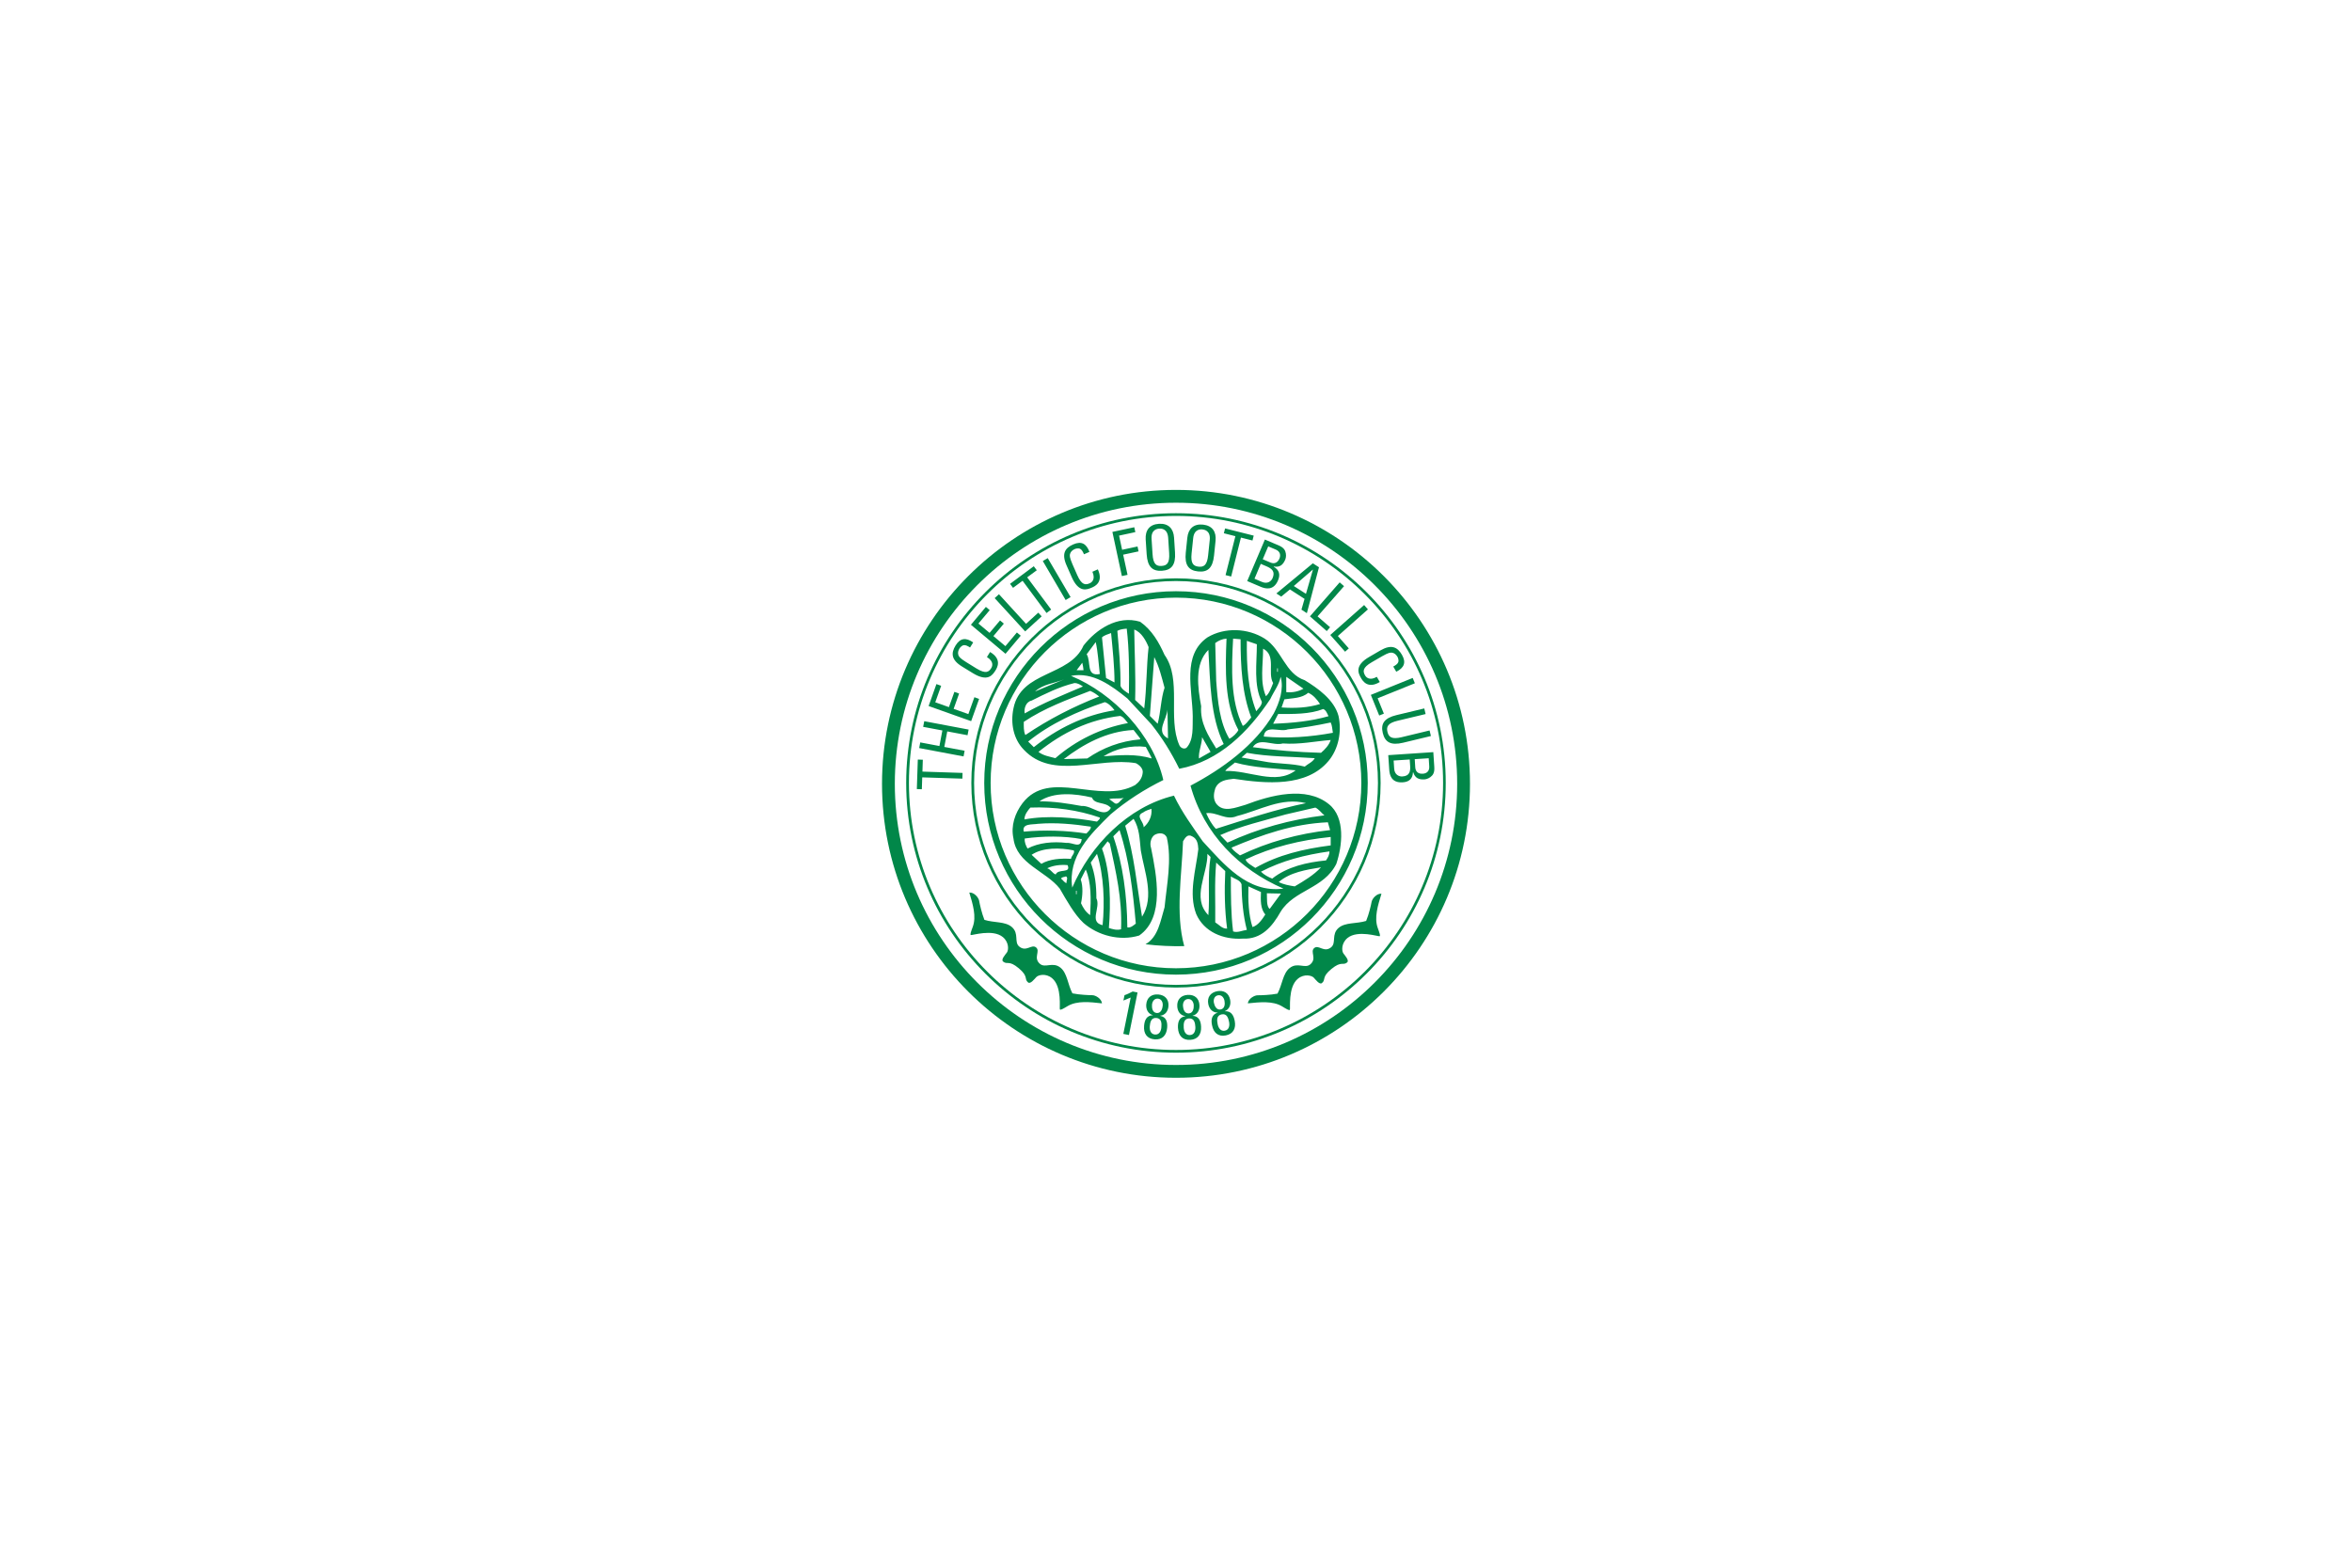 <svg xmlns="http://www.w3.org/2000/svg" xmlns:xlink="http://www.w3.org/1999/xlink" xmlns:serif="http://www.serif.com/" width="100%" height="100%" viewBox="0 0 1200 800" xml:space="preserve" style="fill-rule:evenodd;clip-rule:evenodd;stroke-linejoin:round;stroke-miterlimit:2;">    <g id="Celtic" transform="matrix(0.935,0,0,0.935,450.007,248.927)">        <path d="M243.81,172.645C231.348,162.561 211.88,167.85 198.392,172.992C193.277,174.35 186.089,177.742 182.185,172.117C180.63,169.574 180.992,166.824 181.83,164.097C183.72,159.678 187.821,159.327 191.922,158.814C209.654,161.542 231.691,163.428 243.639,149.088C249.099,142.58 250.985,133.028 249.099,124.501C246.714,115.635 237.671,109.301 230.665,105.026C219.897,101.472 218.192,88.305 208.82,82.314C199.596,76.526 186.957,76.017 177.563,81.65C163.57,91.38 169.376,109.987 169.561,124.66C169.376,130.477 170.236,137.475 166.135,141.912C164.596,142.935 162.725,141.739 162.2,140.365C155.715,125.535 163.743,104.698 154.176,91.21C151.112,84.366 147.37,77.722 140.858,73.108C128.411,69.358 116.791,77.383 109.963,86.087C102.455,103.158 75.823,99.737 71.726,120.404C70.016,128.594 71.726,137.128 77.362,142.934C93.064,159.678 118.157,146.851 138.488,150.288C140.186,151.11 142.744,153.181 142.228,155.728C141.888,158.637 140.186,160.686 138.126,162.24C118.508,172.992 91.352,153.012 76.679,172.117C72.571,177.591 70.19,184.427 71.726,191.411C73.435,205.241 89.48,209.192 96.992,218.741C100.746,225.23 105.009,232.901 109.962,237.518C117.825,244.35 129.777,247.576 140.352,244.35C154.527,234.432 149.739,211.214 146.838,196.697C145.985,194.161 146.66,191.094 148.562,189.543C150.776,188.17 154.002,188.012 155.375,190.736C158.273,203.02 155.375,216.677 154.175,228.98C151.972,236.145 150.776,245.196 143.775,249.12C150.595,249.987 158.62,250.323 164.92,250.153C159.993,232.217 163.57,211.565 164.26,192.95C165.275,191.256 166.64,188.695 169.218,190.219C172.111,191.589 172.44,194.486 172.602,197.229C171.266,208.66 167.15,221.303 171.421,232.569C175.688,242.456 186.278,246.727 196.865,246.049C206.938,246.561 212.918,239.559 217.525,231.353C224.866,219.409 241.078,218.911 247.91,205.242C251.143,195.519 253.033,179.972 243.81,172.645ZM244.496,186.815C227.262,188.695 210.514,193.294 195.321,200.635C194.129,199.617 191.741,198.262 190.722,196.375C207.277,189.366 224.183,183.394 243.292,182.552L244.496,186.816L244.496,186.815ZM241.413,178.775C222.98,180.998 205.067,185.952 188.497,193.655L184.577,189.543C195.657,184.593 208.311,181.693 220.248,178.285L236.468,174.532C238.346,175.372 239.878,177.592 241.413,178.776L241.413,178.775ZM193.797,179.119C206.081,176.059 218.03,168.725 231.347,172.117C215.306,175.373 198.392,180.998 182.185,186.133C179.789,183.571 178.265,180.659 176.884,177.591C182.705,176.742 187.64,181.862 193.797,179.119ZM187.297,154.555C188.312,153.012 190.892,151.469 192.594,149.948C203.014,152.846 214.434,153.181 225.704,154.196C214.97,162.561 200.275,154.023 187.297,154.555ZM230.665,152.163C223.496,150.288 215.305,150.793 207.953,149.265L196.174,147.209L199.087,144.636C210.854,146.851 223.677,146.689 236.143,147.56C234.928,149.752 232.71,150.458 230.665,152.163ZM239.545,144.636C226.903,144.3 214.435,143.266 202.327,141.558C205.923,135.936 213.25,141.056 218.713,139.532C227.929,140.192 236.143,138.328 244.831,137.652C243.964,140.365 241.764,142.762 239.546,144.636L239.545,144.636ZM246.024,133.71C234.075,135.936 220.757,136.97 208.311,135.766C208.968,128.938 217.166,133.552 221.448,131.85C229.823,130.983 236.803,129.783 244.831,128.089C245.673,129.783 245.673,131.85 246.024,133.71ZM243.639,124.66C234.075,127.398 223.836,128.41 213.427,128.768L216.166,123.456C224.508,123.456 233.404,123.641 240.738,120.743C242.285,121.275 242.968,123.305 243.639,124.659L243.639,124.66ZM220.591,103.158L229.974,109.651C227.262,111.175 223.994,111.87 220.591,111.534L220.591,103.158ZM232.54,111.87C235.286,113.05 237.146,115.28 239.021,118C232.54,120.06 225.198,120.404 218.03,119.887L219.561,115.454C223.994,114.767 229.133,114.944 232.54,111.87ZM215.642,100.427L215.989,100.427L215.989,98.548L215.642,98.548L215.642,100.427ZM207.952,87.803C215.306,91.557 210.167,100.943 213.427,106.569C212.386,109.127 211.367,112.205 209.488,113.745C206.081,105.882 207.953,96.692 207.953,87.803L207.952,87.803ZM199.087,83.536L204.542,85.404C204.542,95.828 202.659,107.769 207.277,116.82C207.277,118.857 205.24,120.562 204.203,121.932C199.743,110.682 198.894,97.182 199.087,83.536ZM191.579,82.314L195.657,82.668C195.657,97.688 196.525,112.375 201.475,125.354C199.743,127.232 198.895,128.938 196.865,129.96C190.032,116.14 190.722,98.548 191.579,82.314ZM187.987,82.314C187.297,99.227 186.799,117.834 194.461,132.186C193.797,133.71 191.401,136.117 189.515,136.97C184.222,127.919 183.207,116.642 182.358,105.377L181.83,84.728C183.72,83.355 185.599,82.495 187.987,82.314ZM178.087,88.467C179.11,106.071 179.11,124.837 186.452,139.857L182.358,142.274C178.088,135.431 173.478,128.266 174.152,119.2C172.285,109.127 170.391,96.164 178.087,88.467ZM179.28,144.134L172.956,147.719C172.602,144.134 174.5,140.192 174.654,136.117L179.28,144.134ZM155.715,119.887C155.764,120.275 155.764,120.675 155.749,121.075L156.066,136.785C149.067,133.125 155.406,126.64 155.749,121.075L155.715,119.887ZM148.562,92.41C151.278,97.688 152.644,103.505 154.176,109.127C152.135,115.28 152.135,122.279 150.422,128.767L146.159,124.501L148.562,92.41ZM145.468,86.94C144.28,97.526 144.461,109.127 143.084,120.404L138.126,115.79C138.488,102.48 137.791,90.184 137.632,77.383C141.563,78.753 144.102,83.536 145.468,86.939L145.468,86.94ZM133.538,76.877C134.893,88.305 134.893,100.423 134.727,112.375C133.357,111.534 130.792,109.987 130.124,108.097C130.29,98.212 129.257,87.962 128.411,78.066C129.943,77.216 131.814,77.021 133.539,76.877L133.538,76.877ZM124.998,79.273C125.853,88.128 126.865,97.688 126.865,106.229L122.265,103.837L120.032,81.65C121.236,80.458 123.28,79.945 124.997,79.273L124.998,79.273ZM116.618,84.219C117.825,89.501 118.157,95.828 118.844,101.634C111.162,103.158 114.248,94.953 111.683,90.855L116.618,84.219ZM109.272,95.473C109.638,96.843 109.812,98.213 109.962,99.559L106.209,99.559L109.272,95.473ZM99.384,104.535L83.489,111.175C87.926,107.075 94.087,106.735 99.384,104.535ZM81.629,116.14C89.156,112.375 96.659,108.621 105.009,106.569C106.899,106.569 108.423,107.603 109.639,108.444C98.871,113.051 88.111,117.325 77.871,123.131C77.362,120.743 78.385,116.82 81.629,116.141L81.629,116.14ZM77.362,127.734C88.624,120.223 101.092,115.634 113.569,110.847C115.599,111.685 116.791,112.56 118.508,113.915C104.503,119.37 90.842,126.38 78.215,134.94C77.189,132.854 77.362,129.96 77.362,127.734ZM79.746,138.498C91.706,128.768 106.733,121.932 121.576,116.989C123.454,117.484 125.676,119.706 126.865,121.426C110.483,123.988 95.441,131.488 82.836,141.558L79.746,138.498ZM85.372,144.134C98.532,133.552 112.882,126.542 129.943,124.501C131.814,125.011 132.686,126.719 134.206,128.409C119.349,131.164 105.866,137.811 94.6,147.56C91.352,146.689 87.926,146.175 85.372,144.134ZM99.214,148.062C109.638,140.033 122.609,132.854 137.285,132.186L140.858,136.785L140.858,137.302C130.29,138.17 120.372,141.912 112.015,147.719L99.214,148.062ZM120.9,146.538C127.37,142.422 135.93,140.365 143.944,141.392L147.011,147.209L147.011,147.719C138.979,145.149 129.777,145.843 120.9,146.538ZM131.988,169.208C129.943,170.253 128.743,173.83 126.533,171.793L123.978,169.906C126.533,169.208 129.604,169.906 131.988,169.208ZM114.58,169.054C115.946,172.992 121.915,171.279 124.654,174.532L124.997,174.532C121.394,180.998 114.58,173.155 108.94,173.668C101.432,172.309 93.92,171.102 85.896,171.102C93.747,165.794 105.36,166.824 114.58,169.054ZM80.946,174.532C94.086,174.007 107.069,175.89 118.844,179.972C119.024,180.998 117.825,181.512 117.312,182.19C104.854,179.972 90.499,178.621 77.705,180.998C77.705,178.448 79.565,176.06 80.946,174.532ZM85.047,183.394C94.766,182.552 104.662,183.571 113.894,184.941C114.248,186.133 112.524,187.661 111.502,188.695C100.591,186.975 88.45,186.65 77.362,187.661C76.166,183.058 82.135,183.907 85.047,183.394ZM77.871,191.411C87.771,190.049 99.384,189.883 108.941,191.747C108.423,197.229 104.168,193.463 100.746,193.81C93.242,192.95 85.553,193.656 79.411,196.893C78.554,195.343 77.705,193.656 77.871,191.411ZM100.746,215.666C99.712,215.832 98.531,213.78 97.678,213.296C98.35,212.236 99.384,212.591 100.398,212.071C101.768,212.919 100.398,214.463 100.746,215.666ZM94.766,211.052C92.751,210.199 92.389,208.479 90.163,207.645C93.389,206.098 97.165,205.593 101.27,205.94C103.315,210.709 96.128,207.645 94.766,211.052ZM86.937,205.242L81.629,200.303C87.771,196.195 97.165,196.376 104.662,197.9C105.36,199.617 103.315,200.794 103.126,202.518C97.678,202.178 91.536,202.518 86.937,205.242ZM105.869,221.823L106.209,221.823L106.209,219.933L105.869,219.933L105.869,221.823ZM113.569,233.247C110.989,231.353 109.812,229.331 108.593,226.743C109.442,222.827 109.812,217.541 108.423,213.78L111.163,208.332C114.248,215.33 114.06,224.706 113.569,233.247ZM120.372,238.71C112.709,236.99 119.522,229.154 116.972,224.019C116.972,216.859 116.286,210.879 113.894,204.555L117.312,199.775C121.073,211.392 121.575,226.26 120.372,238.71ZM130.445,240.929C128.235,241.608 125.853,240.929 123.801,240.246C124.835,227.086 124.835,209.86 120.032,196.893L123.103,192.95L124.307,194.161C127.54,209.347 131.135,224.201 130.445,240.929ZM133.863,239.909C133.701,222.495 131.467,205.593 126.189,190.219L129.604,186.816C134.893,202.854 136.938,220.273 138.488,237.854C137.119,238.891 135.749,240.246 133.863,239.91L133.863,239.909ZM141.888,234.089C139.152,217.703 137.632,200.111 132.686,184.428L137.285,180.658C140.522,185.952 140.522,191.411 141.205,197.9C143.084,209.347 148.886,223.174 141.888,234.088L141.888,234.089ZM142.744,185.276C143.084,182.371 137.972,179.119 142.408,177.259C143.774,176.222 145.468,175.709 147.011,175.203C147.509,179.289 145.468,183.058 142.744,185.276ZM178.087,233.247C168.705,223.687 177.752,210.878 177.563,199.775L179.28,201.488C177.563,212.237 178.944,222.827 178.087,233.248L178.087,233.247ZM181.83,237.175C182,225.562 181.328,216.172 182.358,204.555L187.297,209.192C186.799,219.752 186.957,230.535 188.312,240.574C185.599,240.751 184.067,238.54 181.83,237.174L181.83,237.175ZM191.579,242.117C190.356,232.383 190.356,222.129 190.356,212.071C192.254,213.451 195.321,213.949 196.174,216.353C196.344,225.056 197.031,233.409 199.087,241.272C196.525,241.608 193.963,242.988 191.579,242.117ZM202.15,239.725C199.936,232.9 199.743,224.887 199.936,217.541L206.779,220.62C206.602,225.056 206.417,229.644 209.145,232.9C207.613,235.307 205.24,238.891 202.15,239.725ZM211.552,229.825C209.654,228.463 210.167,223.845 210.012,221.303L217.686,221.461L211.552,229.825ZM175.005,192.95C169.561,185.088 163.743,177.26 159.31,168.008C134.037,174.166 113.728,195.172 103.81,218.216C101.27,201.156 113.57,189.185 124.654,178.286C133.539,170.74 143.427,164.451 153.5,159.497C147.886,134.94 126.344,112.205 103.126,102.649C115.094,100.269 125.336,108.097 133.863,114.944L147.011,129.096C152.987,136.623 157.937,144.636 162.201,153.347C184.067,149.265 200.105,133.027 211.881,115.28C213.771,111.175 216.668,107.603 217.524,103.158C219.384,109.814 216.83,117.325 213.77,123.131C203.7,140.551 185.256,153.687 168.342,162.561C175.511,188.845 195.155,208.479 219.056,218.741C199.43,221.461 186.278,205.072 175.006,192.951L175.005,192.95ZM225.198,217.541C222.135,217.039 219.056,216.53 216.502,215.164C222.64,209.86 231.348,208.479 239.546,207.132C235.615,211.392 230.159,214.629 225.198,217.542L225.198,217.541ZM242.285,203.367C231.865,204.393 221.101,206.785 212.918,213.297C210.699,212.41 208.466,211.214 206.779,209.524C218.192,203.537 230.839,200.304 244.149,198.44C244.149,200.458 243.292,201.82 242.285,203.367ZM244.831,195.172C230.159,197.062 216.166,200.303 203.701,207.464C201.981,206.268 198.894,204.729 198.392,202.854C212.744,196.025 228.265,192.271 244.832,190.562L244.832,195.172L244.831,195.172Z" style="fill:rgb(1,135,73);"></path>        <path d="M160.41,1.148C71.954,1.148 0,73.125 0,161.574C0,250.026 71.954,321.999 160.41,321.999C248.87,321.999 320.836,250.026 320.836,161.574C320.836,73.124 248.87,1.148 160.41,1.148M160.41,315.008C75.802,315.008 6.99,246.178 6.99,161.574C6.99,76.974 75.802,8.146 160.41,8.146C245.014,8.146 313.849,76.973 313.849,161.574C313.849,246.178 245.014,315.008 160.41,315.008" style="fill:rgb(1,135,73);"></path>        <path d="M160.41,13.874C79.235,13.874 13.193,79.909 13.193,161.091C13.193,242.243 79.235,308.301 160.41,308.301C241.596,308.301 307.608,242.243 307.608,161.091C307.608,79.909 241.596,13.874 160.41,13.874M160.41,306.818C80.054,306.818 14.69,241.432 14.69,161.091C14.69,80.731 80.054,15.357 160.41,15.357C240.747,15.357 306.16,80.731 306.16,161.091C306.16,241.432 240.747,306.818 160.41,306.818" style="fill:rgb(1,135,73);"></path>        <path d="M272.075,161.093C272.075,99.506 221.992,49.411 160.413,49.411C98.845,49.411 48.743,99.506 48.743,161.093C48.743,222.668 98.845,272.755 160.413,272.755C221.992,272.755 272.075,222.668 272.075,161.093M160.413,271.299C99.653,271.299 50.244,221.853 50.244,161.093C50.244,100.321 99.652,50.886 160.413,50.886C221.181,50.886 270.623,100.321 270.623,161.093C270.623,221.853 221.181,271.299 160.413,271.299" style="fill:rgb(1,135,73);"></path>        <path d="M160.41,56.446C102.713,56.446 55.776,103.398 55.776,161.091C55.776,218.788 102.713,265.711 160.41,265.711C218.11,265.711 265.048,218.788 265.048,161.091C265.048,103.398 218.111,56.446 160.41,56.446M160.41,262.228C104.649,262.228 59.266,216.861 59.266,161.091C59.266,105.33 104.649,59.944 160.41,59.944C216.19,59.944 261.55,105.33 261.55,161.091C261.55,216.861 216.19,262.228 160.41,262.228M132.34,276.892L131.71,279.853L135.693,278.208L131.671,298.046L134.751,298.661L139.436,275.451L136.799,274.907C135.716,275.496 133.165,276.707 132.339,276.892M156.304,282.945C156.602,279.248 154.444,276.829 150.736,276.528C147.031,276.23 144.499,278.248 144.19,281.96C143.99,284.65 145.114,287.072 147.865,287.842L147.865,287.865C144.367,287.925 143.255,290.581 143.009,293.637C142.639,297.9 144.62,300.688 148.725,301.024C152.845,301.367 155.24,298.923 155.599,294.671C155.84,291.615 155.172,288.797 151.739,288.189L151.739,288.148C154.573,287.842 156.089,285.631 156.304,282.945M152.434,294.463C152.286,296.486 151.286,298.598 148.94,298.391C146.612,298.217 145.963,295.984 146.114,293.909C146.291,291.837 146.763,289.114 149.698,289.351C152.607,289.615 152.626,292.331 152.433,294.463M149.909,286.653C147.544,286.443 147.197,283.858 147.321,282.108C147.487,280.342 148.563,278.648 150.555,278.803C152.55,278.969 153.32,280.821 153.18,282.594C153.033,284.326 152.245,286.834 149.91,286.654M169.433,288.188L169.433,288.146C172.183,287.448 173.383,285.037 173.225,282.363C173.036,278.646 170.565,276.545 166.845,276.753C163.121,276.967 160.895,279.295 161.107,283.015C161.242,285.709 162.699,287.946 165.532,288.339L165.532,288.388C162.072,288.901 161.352,291.696 161.492,294.76C161.718,299.027 164.038,301.54 168.199,301.302C172.285,301.068 174.345,298.344 174.104,294.066C173.949,291.002 172.915,288.316 169.434,288.188M164.219,282.728C164.147,280.959 164.944,279.148 166.981,279.024C168.988,278.922 170.003,280.646 170.101,282.423C170.188,284.143 169.75,286.743 167.392,286.871C165.057,287.014 164.31,284.483 164.219,282.729M168.049,298.684C165.672,298.804 164.755,296.676 164.63,294.62C164.513,292.511 164.623,289.757 167.54,289.614C170.467,289.459 170.855,292.16 170.991,294.288C171.089,296.333 170.395,298.544 168.049,298.684M186.99,285.721L186.99,285.676C189.615,284.604 190.487,282.058 189.958,279.413C189.245,275.765 186.51,274.063 182.862,274.753C179.21,275.482 177.32,278.1 178.037,281.763C178.553,284.404 180.315,286.419 183.183,286.419L183.183,286.461C179.825,287.468 179.466,290.321 180.081,293.327C180.893,297.515 183.537,299.673 187.593,298.877C191.63,298.084 193.275,295.085 192.456,290.901C191.856,287.894 190.483,285.385 186.989,285.721M181.096,281.051C180.76,279.311 181.326,277.387 183.296,276.991C185.28,276.602 186.529,278.191 186.872,279.926C187.197,281.639 187.129,284.238 184.816,284.714C182.496,285.151 181.44,282.759 181.096,281.05M187.08,296.3C184.778,296.749 183.552,294.776 183.152,292.769C182.726,290.679 182.458,287.947 185.326,287.399C188.223,286.83 188.97,289.456 189.385,291.531C189.774,293.542 189.385,295.847 187.08,296.3M22.264,148.411L19.532,148.317L19.004,164.43L21.732,164.532L21.943,158.036L43.852,158.737L43.953,155.613L22.053,154.893L22.264,148.411ZM22.448,130.463L32.937,132.44L31.329,140.932L20.864,138.959L20.275,142.045L44.496,146.61L45.081,143.517L33.993,141.434L35.604,132.953L46.666,135.039L47.258,131.949L23.052,127.388L22.448,130.463ZM52.98,115.23L50.407,114.294L47.117,123.5L39.089,120.644L42.066,112.291L39.496,111.367L36.516,119.708L29.057,117.06L32.271,108.058L29.687,107.13L25.431,119.101L48.645,127.36L52.98,115.23ZM43.608,97.508L49.55,101.157C57.684,106.152 60.313,102.247 61.94,99.64C62.77,98.274 65.674,93.58 58.959,89.62L57.249,92.37C61.359,94.935 60.117,97.595 59.6,98.417C58.34,100.462 56.699,101.779 51.542,98.61L45.932,95.143C42.332,92.936 42.114,92.079 41.932,91.857C41.717,91.6 40.91,89.895 42.261,87.699C42.611,87.129 43.608,86.02 44.619,85.892C45.626,85.73 46.886,86.397 48.041,87.152L49.75,84.398C45.845,81.632 42.698,81.897 40.152,86.05C37.605,90.2 37.688,93.852 43.608,97.508M75.7,80.713L73.598,78.963L67.332,86.422L60.786,80.928L66.475,74.134L64.4,72.398L58.688,79.174L52.607,74.092L58.768,66.769L56.678,65L48.517,74.749L67.392,90.587L75.7,80.713ZM87.12,70.156L85.263,68.156L78.597,74.242L63.823,58.094L61.476,60.211L78.122,78.38L87.12,70.156ZM76.711,50.749L89.769,68.337L92.3,66.462L79.216,48.87L84.457,44.999L82.812,42.814L69.871,52.416L71.494,54.601L76.711,50.749ZM102.905,59.652L90.429,38.384L87.735,39.958L100.2,61.251L102.905,59.652ZM103.472,48.635C107.309,57.392 111.708,55.672 114.522,54.453C115.99,53.823 121.019,51.586 117.772,44.504L114.802,45.821C116.722,50.258 114.183,51.725 113.308,52.118C111.098,53.098 108.996,53.223 106.551,47.692L103.902,41.663C102.201,37.777 102.51,36.966 102.51,36.672C102.476,36.34 102.778,34.48 105.151,33.446C105.728,33.175 107.204,32.843 108.091,33.303C109.03,33.752 109.679,34.997 110.199,36.283L113.176,34.967C111.531,30.485 108.799,28.923 104.336,30.9C99.876,32.843 97.877,35.887 100.676,42.278L103.472,48.635ZM133.975,47.514L131.587,36.501L139.993,34.701L139.431,32.03L131.014,33.83L129.357,26.096L138.231,24.191L137.654,21.523L125.709,24.077L130.885,48.174L133.975,47.514ZM152.76,45.28C157.977,44.928 160.328,42.08 159.883,35.278L159.363,27.193C159.038,22.295 156.31,19.315 151.103,19.651C145.878,19.987 143.584,23.284 143.879,28.196L144.411,36.274C144.856,43.084 147.542,45.611 152.76,45.279M151.273,22.28C152.273,22.22 155.801,22.14 156.155,27.302L156.687,35.594C157.027,41.012 155.555,42.45 152.59,42.646C149.62,42.85 147.96,41.597 147.625,36.198L147.089,27.891C146.753,22.744 150.281,22.348 151.273,22.281M172.477,45.65C177.679,46.2 180.471,43.786 181.18,36.964L182.003,28.921C182.493,24.035 180.316,20.651 175.133,20.089C169.941,19.569 167.089,22.439 166.591,27.321L165.754,35.38C165.059,42.152 167.278,45.114 172.477,45.65M168.927,35.851L169.79,27.548C170.3,22.439 173.873,22.62 174.857,22.718C175.853,22.832 179.366,23.36 178.83,28.487L177.962,36.776C177.419,42.141 175.695,43.34 172.763,43.039C169.802,42.729 168.387,41.213 168.926,35.851M187.464,47.657L190.528,48.415L195.847,27.171L202.155,28.771L202.827,26.1L187.2,22.172L186.54,24.813L192.825,26.409L187.464,47.657ZM206.575,54.009C209.152,55.092 213.627,56.341 216.09,50.527C217.418,47.41 216.83,44.86 213.77,43.113L213.823,42.947C217.037,43.532 218.799,42.076 220.006,39.239C220.199,38.797 220.651,37.401 220.353,35.836C220.074,34.213 219.444,32.712 216.301,31.376L208.926,28.241L199.282,50.901L206.575,54.009ZM210.74,31.972L214.841,33.7C217.252,34.726 217.671,36.73 216.864,38.62C215.928,40.8 214.23,41.725 211.967,40.79L207.752,39L210.74,31.972ZM209.767,42.834C212.714,44.087 214.672,45.652 213.137,49.263C212.449,50.93 210.401,52.677 207.322,51.361L203.255,49.625L206.673,41.517L209.767,42.834ZM217.838,59.388L222.592,55.472L230.567,60.618L228.873,66.5L231.839,68.428L238.441,43.365L235.091,41.211L215.197,57.671L217.838,59.388ZM235.072,44.644L235.14,44.667L231.337,57.867L224.705,53.608L235.072,44.644ZM242.686,78.197L244.493,76.099L237.668,70.176L252.117,53.682L249.741,51.614L233.518,70.157L242.686,78.197ZM252.681,89.456L254.722,87.653L248.746,80.892L265.15,66.355L263.079,63.979L244.607,80.33L252.681,89.456ZM261.402,103.86C262.221,105.233 264.956,109.987 271.626,106L270.008,103.173C265.831,105.554 264.092,103.226 263.598,102.389C262.394,100.291 262.013,98.219 267.25,95.202L272.95,91.9C276.621,89.784 277.478,89.999 277.742,89.976C278.1,89.893 279.952,89.98 281.262,92.232C281.597,92.806 282.08,94.194 281.718,95.145C281.364,96.111 280.205,96.907 278.972,97.567L280.617,100.389C284.895,98.265 286.151,95.356 283.703,91.139C281.284,86.935 278.021,85.279 272,88.724L265.974,92.232C257.701,97.002 259.885,101.189 261.402,103.86M271.309,124.292L273.852,123.269L270.445,114.878L290.769,106.68L289.581,103.779L266.737,113.015L271.309,124.292ZM284.322,139.138L299.519,135.474L298.787,132.441L283.458,136.135C278.195,137.38 276.501,136.115 275.803,133.218C275.105,130.328 276.045,128.412 281.315,127.144L296.629,123.484L295.897,120.417L280.697,124.066C274.057,125.669 272.038,128.759 273.253,133.826C274.463,138.896 277.683,140.722 284.323,139.138M300.828,144.266L276.245,145.919L276.78,153.808C276.946,156.608 277.875,161.176 284.164,160.746C287.544,160.527 289.551,158.867 289.721,155.321L289.883,155.301C290.834,158.414 292.939,159.35 296.018,159.135C296.486,159.112 297.938,158.875 299.187,157.92C300.519,156.924 301.609,155.683 301.36,152.287L300.828,144.267L300.828,144.266ZM283.956,157.543C282.16,157.671 279.686,156.637 279.474,153.303L279.18,148.854L287.955,148.281L288.185,151.623C288.401,154.83 287.895,157.293 283.956,157.543ZM295.158,156.045C292.762,156.219 291.192,155.125 290.981,152.661L290.694,148.103L298.323,147.598L298.606,152.031C298.787,154.645 297.206,155.905 295.158,156.045ZM114.684,276.927C112.884,276.927 107.685,276.704 103.901,275.923C101.306,271.026 101.125,264.907 97.381,261.9C93.138,258.497 89.123,262.307 86.196,259.832C82.363,256.58 86.531,252.909 84.083,250.876C81.623,248.816 78.741,253.558 74.877,250.37C71.916,247.952 74.96,243.311 70.848,239.723C67.218,236.577 61.182,237.486 55.87,235.811C54.425,232.223 53.312,227.179 52.984,225.371C52.678,223.595 50.204,220.667 47.627,220.912C49.562,227.251 51.588,234.015 49.539,239.546C48.442,242.512 48.015,243.746 48.442,244.092C48.887,244.443 60.412,240.569 65.974,245.235C69.388,248.118 69.097,252.317 68.158,253.603C67.215,254.909 64.77,257.493 66.087,258.573C68.415,260.485 69.135,257.618 74.602,262.209C80.088,266.774 77.398,268 79.684,269.943C80.993,271.041 83.098,268.166 84.207,267.031C85.309,265.857 89.399,264.801 92.817,267.668C98.412,272.308 96.661,284.344 97.073,284.733C97.491,285.099 98.627,284.469 101.324,282.853C106.444,279.836 113.439,280.639 120.03,281.386C119.803,278.84 116.502,276.889 114.684,276.926M267.16,225.972C266.84,227.764 265.674,232.827 264.176,236.392C258.864,238.037 252.839,237.064 249.18,240.169C245.04,243.715 248.04,248.371 245.06,250.789C241.147,253.939 238.333,249.156 235.85,251.186C233.39,253.226 237.526,256.931 233.658,260.127C230.716,262.587 226.72,258.72 222.442,262.097C218.677,265.077 218.447,271.174 215.806,276.071C212.006,276.825 206.834,276.984 205.012,276.972C203.182,276.954 199.877,278.84 199.617,281.379C206.219,280.692 213.24,279.964 218.288,283.013C220.993,284.661 222.121,285.306 222.536,284.94C222.963,284.575 221.329,272.505 226.958,267.918C230.421,265.088 234.478,266.171 235.583,267.344C236.684,268.503 238.763,271.381 240.061,270.291C242.37,268.404 239.684,267.144 245.233,262.613C250.757,258.056 251.447,260.946 253.775,259.059C255.11,257.98 252.685,255.377 251.745,254.106C250.809,252.766 250.553,248.567 253.997,245.711C259.592,241.12 271.107,245.07 271.552,244.738C271.997,244.383 271.563,243.168 270.492,240.188C268.492,234.619 270.567,227.888 272.537,221.55C270.002,221.301 267.497,224.18 267.161,225.972" style="fill:rgb(1,135,73);"></path>    </g></svg>
